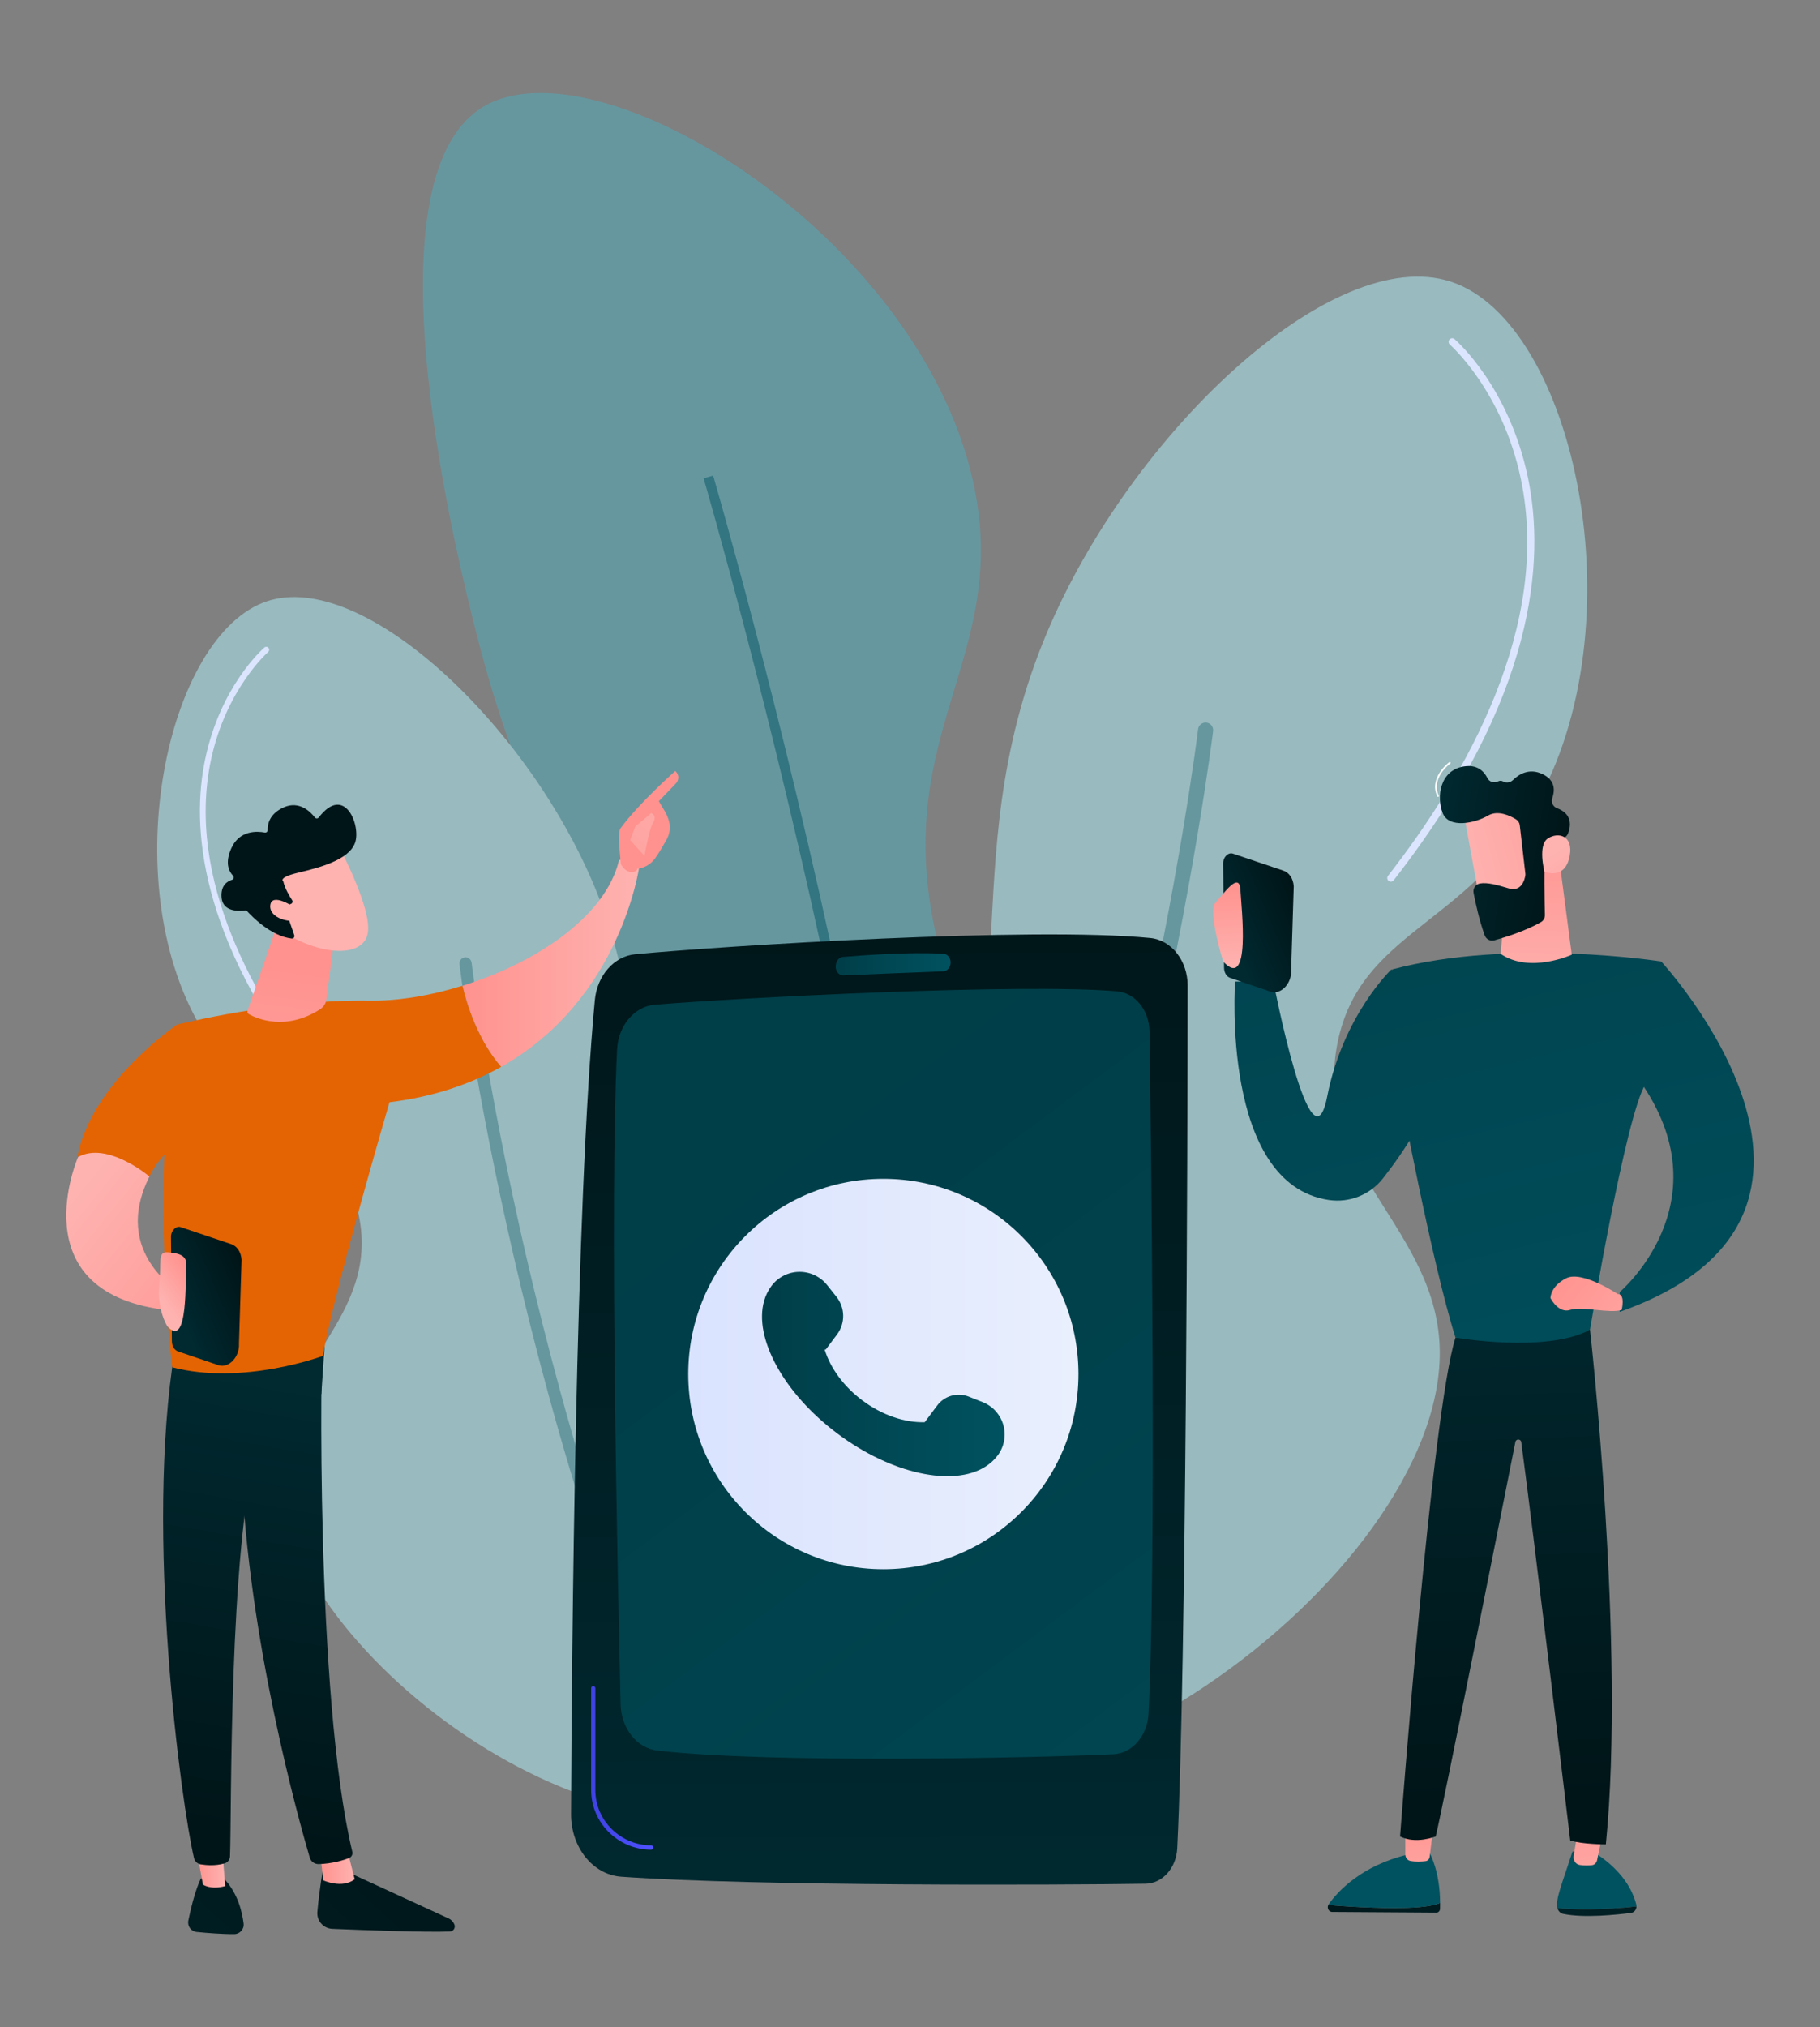 <svg xmlns="http://www.w3.org/2000/svg" xmlns:xlink="http://www.w3.org/1999/xlink" id="Ebene_1" width="522.854mm" height="582.083mm" viewBox="0 0 1482.106 1650"><rect x="0" y="0" width="1482.106" height="1650" fill="#808080" stroke="none"/><defs><style>      .st0 {        fill: url(#linear-gradient2);      }      .st1 {        fill: url(#linear-gradient1);      }      .st2 {        fill: url(#linear-gradient9);      }      .st3 {        fill: url(#linear-gradient3);      }      .st4 {        fill: url(#linear-gradient6);      }      .st5 {        fill: url(#linear-gradient8);      }      .st6 {        fill: url(#linear-gradient7);      }      .st7 {        fill: url(#linear-gradient5);      }      .st8 {        fill: url(#linear-gradient4);      }      .st9 {        fill: #66979f;      }      .st10 {        fill: url(#Unbenannter_Verlauf_4);      }      .st11 {        fill: url(#Unbenannter_Verlauf_6);      }      .st12 {        fill: url(#linear-gradient18);      }      .st13 {        fill: url(#linear-gradient13);      }      .st14 {        fill: url(#linear-gradient12);      }      .st15 {        fill: url(#linear-gradient15);      }      .st16 {        fill: url(#linear-gradient16);      }      .st17 {        fill: url(#linear-gradient11);      }      .st18 {        fill: url(#linear-gradient10);      }      .st19 {        fill: url(#linear-gradient17);      }      .st20 {        fill: url(#linear-gradient14);      }      .st21 {        fill: url(#linear-gradient);      }      .st22 {        fill: #99babf;      }      .st23 {        fill: #fff;      }      .st24 {        fill: #f0f0f0;      }      .st25 {        fill: #dce5fe;      }      .st26 {        fill: #337580;      }      .st27 {        fill: url(#Unbenannter_Verlauf_411);      }      .st28 {        fill: url(#Unbenannter_Verlauf_410);      }      .st29 {        fill: url(#Unbenannter_Verlauf_191);      }      .st30 {        fill: url(#Unbenannter_Verlauf_61);      }      .st31 {        fill: url(#Unbenannter_Verlauf_65);      }      .st32 {        fill: url(#Unbenannter_Verlauf_64);      }      .st33 {        fill: url(#Unbenannter_Verlauf_63);      }      .st34 {        fill: url(#Unbenannter_Verlauf_62);      }      .st35 {        fill: url(#Unbenannter_Verlauf_67);      }      .st36 {        fill: url(#Unbenannter_Verlauf_66);      }      .st37 {        fill: url(#Unbenannter_Verlauf_19);      }      .st38 {        fill: url(#Unbenannter_Verlauf_41);      }      .st39 {        fill: url(#Unbenannter_Verlauf_43);      }      .st40 {        fill: url(#Unbenannter_Verlauf_48);      }      .st41 {        fill: url(#Unbenannter_Verlauf_45);      }      .st42 {        fill: url(#Unbenannter_Verlauf_42);      }      .st43 {        fill: url(#Unbenannter_Verlauf_44);      }      .st44 {        fill: url(#Unbenannter_Verlauf_47);      }      .st45 {        fill: url(#Unbenannter_Verlauf_49);      }      .st46 {        fill: url(#Unbenannter_Verlauf_46);      }    </style><linearGradient id="Unbenannter_Verlauf_6" data-name="Unbenannter Verlauf 6" x1="989.354" y1="443.416" x2="1217.659" y2="1398.565" gradientUnits="userSpaceOnUse"><stop offset="0" stop-color="#003e48"></stop><stop offset="1" stop-color="#005260"></stop></linearGradient><linearGradient id="Unbenannter_Verlauf_61" data-name="Unbenannter Verlauf 6" x1="1336.87" y1="1746.969" x2="1340.721" y2="1631.423" gradientTransform="translate(-43.11)" xlink:href="#Unbenannter_Verlauf_6"></linearGradient><linearGradient id="Unbenannter_Verlauf_4" data-name="Unbenannter Verlauf 4" x1="1474.153" y1="1451.255" x2="1236.088" y2="1638.184" gradientTransform="translate(-43.11)" gradientUnits="userSpaceOnUse"><stop offset="0" stop-color="#001518"></stop><stop offset="1" stop-color="#002930"></stop></linearGradient><linearGradient id="linear-gradient" x1="2105.213" y1="1454.112" x2="2092.291" y2="1566.887" gradientTransform="translate(3394.387) rotate(-180) scale(1 -1)" gradientUnits="userSpaceOnUse"><stop offset="0" stop-color="#ff928e"></stop><stop offset="1" stop-color="#feb3b1"></stop></linearGradient><linearGradient id="Unbenannter_Verlauf_41" data-name="Unbenannter Verlauf 4" x1="2324.592" y1="1506.731" x2="2094.377" y2="1687.497" gradientTransform="translate(3394.387) rotate(-180) scale(1 -1)" xlink:href="#Unbenannter_Verlauf_4"></linearGradient><linearGradient id="Unbenannter_Verlauf_62" data-name="Unbenannter Verlauf 6" x1="2258.202" y1="1818.424" x2="2262.054" y2="1702.876" gradientTransform="translate(3394.387) rotate(-180) scale(1 -1)" xlink:href="#Unbenannter_Verlauf_6"></linearGradient><linearGradient id="linear-gradient1" x1="2241.337" y1="1468.541" x2="2229.249" y2="1574.033" xlink:href="#linear-gradient"></linearGradient><linearGradient id="Unbenannter_Verlauf_42" data-name="Unbenannter Verlauf 4" x1="354.88" y1="1465.168" x2="369.381" y2="1010.817" gradientTransform="translate(1582.552) rotate(-180) scale(1 -1)" xlink:href="#Unbenannter_Verlauf_4"></linearGradient><linearGradient id="Unbenannter_Verlauf_63" data-name="Unbenannter Verlauf 6" x1="1141.902" y1="407.042" x2="1370.178" y2="1362.072" xlink:href="#Unbenannter_Verlauf_6"></linearGradient><linearGradient id="linear-gradient2" x1="1253.388" y1="669.678" x2="1250.057" y2="818.451" gradientTransform="matrix(1,0,0,1,0,0)" xlink:href="#linear-gradient"></linearGradient><linearGradient id="Unbenannter_Verlauf_64" data-name="Unbenannter Verlauf 6" x1="1227.476" y1="386.588" x2="1455.752" y2="1341.619" xlink:href="#Unbenannter_Verlauf_6"></linearGradient><linearGradient id="linear-gradient3" x1="316.69" y1="1034.894" x2="213.57" y2="1122.976" gradientTransform="translate(1582.552) rotate(-180) scale(1 -1)" xlink:href="#linear-gradient"></linearGradient><linearGradient id="Unbenannter_Verlauf_43" data-name="Unbenannter Verlauf 4" x1="-7917.873" y1="260.123" x2="-7955.731" y2="300.137" gradientTransform="translate(8732.755 2685.392) rotate(16.715) scale(1 1.277)" xlink:href="#Unbenannter_Verlauf_4"></linearGradient><linearGradient id="linear-gradient4" x1="998.189" y1="718.87" x2="1002.449" y2="788.092" gradientTransform="matrix(1,0,0,1,0,0)" xlink:href="#linear-gradient"></linearGradient><linearGradient id="linear-gradient5" x1="1338.774" y1="661.679" x2="1188.891" y2="700.538" gradientTransform="matrix(1,0,0,1,0,0)" xlink:href="#linear-gradient"></linearGradient><linearGradient id="Unbenannter_Verlauf_44" data-name="Unbenannter Verlauf 4" x1="-3743.188" y1="-3397.677" x2="-3634.572" y2="-3397.677" gradientTransform="translate(-2963.112 3461.412) rotate(-170.833) scale(1 -1)" xlink:href="#Unbenannter_Verlauf_4"></linearGradient><linearGradient id="linear-gradient6" x1="-3804.868" y1="-3332.703" x2="-3733.456" y2="-3405.969" gradientTransform="translate(-2963.112 3461.412) rotate(-170.833) scale(1 -1)" xlink:href="#linear-gradient"></linearGradient><linearGradient id="Unbenannter_Verlauf_45" data-name="Unbenannter Verlauf 4" x1="714.36" y1="684.74" x2="717.691" y2="1560.722" gradientTransform="matrix(1,0,0,1,0,0)" xlink:href="#Unbenannter_Verlauf_4"></linearGradient><linearGradient id="Unbenannter_Verlauf_65" data-name="Unbenannter Verlauf 6" x1="-5491.478" y1="916.95" x2="-6517.677" y2="2229.712" gradientTransform="translate(-4875.821 -93.231) rotate(-178.734) scale(1 -1)" xlink:href="#Unbenannter_Verlauf_6"></linearGradient><linearGradient id="Unbenannter_Verlauf_66" data-name="Unbenannter Verlauf 6" x1="680.528" y1="784.88" x2="774.105" y2="784.88" xlink:href="#Unbenannter_Verlauf_6"></linearGradient><linearGradient id="linear-gradient7" x1="560.466" y1="1118.399" x2="878.231" y2="1118.399" gradientUnits="userSpaceOnUse"><stop offset="0" stop-color="#dae3fe"></stop><stop offset="1" stop-color="#e9effd"></stop></linearGradient><linearGradient id="Unbenannter_Verlauf_67" data-name="Unbenannter Verlauf 6" x1="620.549" y1="1118.399" x2="818.148" y2="1118.399" xlink:href="#Unbenannter_Verlauf_6"></linearGradient><linearGradient id="linear-gradient8" x1="481.379" y1="1438.971" x2="531.988" y2="1438.971" gradientUnits="userSpaceOnUse"><stop offset="0" stop-color="#4042e2"></stop><stop offset="1" stop-color="#4f52ff"></stop></linearGradient><linearGradient id="Unbenannter_Verlauf_46" data-name="Unbenannter Verlauf 4" x1="1562.186" y1="1493.493" x2="1244.846" y2="1838.671" gradientTransform="translate(-1198.53)" xlink:href="#Unbenannter_Verlauf_4"></linearGradient><linearGradient id="linear-gradient9" x1="1459.182" y1="1519.13" x2="1487.369" y2="1519.13" gradientTransform="translate(-1198.53)" xlink:href="#linear-gradient"></linearGradient><linearGradient id="Unbenannter_Verlauf_47" data-name="Unbenannter Verlauf 4" x1="1408.116" y1="1494.067" x2="1470.402" y2="1132.219" gradientTransform="translate(-1198.53)" xlink:href="#Unbenannter_Verlauf_4"></linearGradient><linearGradient id="Unbenannter_Verlauf_48" data-name="Unbenannter Verlauf 4" x1="1490.995" y1="1428.045" x2="1173.657" y2="1773.22" gradientTransform="translate(-1198.53)" xlink:href="#Unbenannter_Verlauf_4"></linearGradient><linearGradient id="linear-gradient10" x1="1357.594" y1="1517.685" x2="1381.931" y2="1517.685" gradientTransform="translate(-1198.53)" xlink:href="#linear-gradient"></linearGradient><linearGradient id="Unbenannter_Verlauf_49" data-name="Unbenannter Verlauf 4" x1="1337.687" y1="1481.944" x2="1399.972" y2="1120.095" gradientTransform="translate(-1198.53)" xlink:href="#Unbenannter_Verlauf_4"></linearGradient><linearGradient id="Unbenannter_Verlauf_19" data-name="Unbenannter Verlauf 19" x1="1072.238" y1="1594.582" x2="832.426" y2="2037.568" gradientTransform="translate(-1198.53)" gradientUnits="userSpaceOnUse"><stop offset="0" stop-color="#e46403"></stop><stop offset="1" stop-color="#efa268"></stop></linearGradient><linearGradient id="linear-gradient11" x1="1575.174" y1="783.748" x2="1719.18" y2="783.748" gradientTransform="translate(-1198.53)" xlink:href="#linear-gradient"></linearGradient><linearGradient id="linear-gradient12" x1="7524.678" y1="759.609" x2="7621.31" y2="979.469" gradientTransform="translate(8013.248) rotate(-180) scale(1 -1)" xlink:href="#linear-gradient"></linearGradient><linearGradient id="linear-gradient13" x1="397.635" y1="825.762" x2="607.472" y2="585.949" gradientTransform="matrix(1,0,0,1,0,0)" xlink:href="#linear-gradient"></linearGradient><linearGradient id="Unbenannter_Verlauf_191" data-name="Unbenannter Verlauf 19" x1="977.997" y1="1543.565" x2="738.184" y2="1986.554" xlink:href="#Unbenannter_Verlauf_19"></linearGradient><linearGradient id="linear-gradient14" x1="237.571" y1="788.695" x2="207.594" y2="1015.185" gradientTransform="matrix(1,0,0,1,0,0)" xlink:href="#linear-gradient"></linearGradient><linearGradient id="linear-gradient15" x1="-1930.28" y1="3788.317" x2="-2030.202" y2="3603.461" gradientTransform="translate(4457.45 -1476.601) rotate(-41.753)" xlink:href="#linear-gradient"></linearGradient><linearGradient id="Unbenannter_Verlauf_410" data-name="Unbenannter Verlauf 4" x1="270.06" y1="-6747.303" x2="491.463" y2="-7000.071" gradientTransform="translate(4457.45 -1476.601) rotate(-41.753)" xlink:href="#Unbenannter_Verlauf_4"></linearGradient><linearGradient id="linear-gradient16" x1="-1949.688" y1="3798.812" x2="-2049.61" y2="3613.956" gradientTransform="translate(4457.45 -1476.601) rotate(-41.753)" xlink:href="#linear-gradient"></linearGradient><linearGradient id="linear-gradient17" x1="1408.802" y1="1089.625" x2="1260.457" y2="970.949" gradientTransform="translate(-1198.53)" xlink:href="#linear-gradient"></linearGradient><linearGradient id="Unbenannter_Verlauf_411" data-name="Unbenannter Verlauf 4" x1="-8651.103" y1="681.175" x2="-8688.962" y2="721.19" gradientTransform="translate(8732.755 2685.392) rotate(16.715) scale(1 1.277)" xlink:href="#Unbenannter_Verlauf_4"></linearGradient><linearGradient id="linear-gradient18" x1="158.24" y1="1036.751" x2="130.747" y2="1057.28" gradientTransform="matrix(1,0,0,1,0,0)" xlink:href="#linear-gradient"></linearGradient></defs><g><g><path class="st9" d="M762.581,1481.034c-93.113,18.617-212.021-82.898-250.327-193.802-39.421-114.13,32.858-161.94,32.3-320.311-.634-179.904-94.217-207.017-156.118-449.512-13.966-54.712-94.787-371.325,5.383-430.671,92.618-54.872,352.773,102.604,398.371,304.161,32.513,143.72-67.995,204.063-29.609,371.454,33.682,146.874,122.202,148.999,156.118,290.703,41.29,172.512-33.86,403.535-156.118,427.979Z"></path><path class="st26" d="M755.819,1524.619c25.101-193.832-23.866-492.869-69.365-709.599-49.259-234.646-105.167-426.043-105.725-427.95l-7.749,2.274c.558,1.903,56.39,193.046,105.585,427.393,45.363,216.099,94.2,514.147,69.245,706.846l8.009,1.036Z"></path></g><g><path class="st22" d="M655.346,1459.394c122.14-63.641,163.947-282.175,94.518-353.199-46.912-47.99-114.186,2.487-179.087-47.259-82.864-63.515-21.908-183.136-87.056-338.275-55.442-132.025-188.43-256.954-266.143-231.321-81.348,26.832-124.195,225.921-54.721,345.737,45.179,77.918,114.338,81.745,129.341,154.214,17.409,84.089-66.699,122.437-67.158,203.96-.823,146.44,268.724,350.335,430.306,266.143Z"></path><path class="st9" d="M589.436,1515.359c.729,0,1.468-.161,2.168-.501,2.473-1.2,3.504-4.175,2.304-6.647-161.925-333.663-209.406-720.741-209.868-724.611-.324-2.729-2.803-4.68-5.527-4.352-2.728.324-4.677,2.799-4.352,5.527.463,3.888,48.148,392.629,210.795,727.779.86,1.772,2.633,2.805,4.479,2.805Z"></path><path class="st25" d="M257.225,883.843c.511,0,1.026-.165,1.46-.502,1.035-.808,1.221-2.301.415-3.336-51.111-65.606-107.757-164.169-87.366-261.164,12.144-57.766,46.327-87.894,46.67-88.192.993-.859,1.101-2.359.243-3.352-.86-.994-2.362-1.103-3.354-.241-1.453,1.256-35.741,31.486-48.212,90.808-11.462,54.52-5.452,144.764,88.267,265.062.469.602,1.17.917,1.877.917Z"></path><path class="st24" d="M666.358,1430.255c.758,0,1.503-.362,1.963-1.033,78.547-114.635,105.333-203.212,79.61-263.268-22.869-53.394-80.61-63.331-81.191-63.426-1.299-.202-2.516.671-2.727,1.967-.21,1.293.668,2.517,1.964,2.728.555.091,55.803,9.668,77.607,60.661,24.995,58.462-1.646,145.484-79.186,258.649-.743,1.084-.467,2.563.616,3.306.411.281.879.415,1.342.415Z"></path></g></g><g><path class="st22" d="M639.845,1430.039c-151.181-78.773-202.929-349.268-116.992-437.18,58.066-59.4,141.335,3.078,221.669-58.496,102.567-78.617,27.117-226.68,107.756-418.708,68.624-163.417,233.233-318.051,329.424-286.322,100.691,33.212,153.725,279.639,67.732,427.944-55.922,96.445-141.524,101.182-160.094,190.881-21.548,104.083,82.558,151.549,83.126,252.456,1.019,181.259-332.619,433.634-532.621,329.425Z"></path><path class="st9" d="M721.427,1499.312c-.902,0-1.817-.199-2.683-.62-3.06-1.485-4.337-5.168-2.852-8.227,200.426-412.998,259.197-892.112,259.768-896.903.402-3.378,3.47-5.792,6.841-5.386,3.376.401,5.789,3.465,5.386,6.841-.573,4.812-59.596,485.984-260.916,900.824-1.064,2.194-3.259,3.472-5.544,3.472Z"></path><path class="st25" d="M1132.628,717.638c-.632,0-1.27-.204-1.808-.621-1.281-1-1.511-2.848-.513-4.13,63.264-81.205,133.379-203.203,108.139-323.261-15.031-71.501-57.342-108.793-57.767-109.161-1.229-1.063-1.363-2.92-.3-4.15,1.065-1.23,2.924-1.365,4.151-.299,1.799,1.554,44.24,38.973,59.676,112.399,14.187,67.483,6.748,179.185-109.255,328.086-.58.745-1.448,1.135-2.323,1.135Z"></path><path class="st24" d="M626.215,1393.972c-.939,0-1.861-.448-2.43-1.279-97.223-141.892-130.378-251.53-98.54-325.865,28.306-66.089,99.777-78.389,100.495-78.507,1.608-.25,3.114.831,3.375,2.434.26,1.6-.827,3.115-2.431,3.376-.687.112-69.071,11.967-96.06,75.085-30.939,72.363,2.037,180.076,98.014,320.149.92,1.342.578,3.173-.762,4.092-.509.348-1.088.514-1.661.514Z"></path></g><g><path class="st11" d="M1133.054,789.069s-39.284,37.26-52.27,103.486c-12.986,66.227-43.826-93.622-43.826-93.622h-31.166s-11.756,164.711,76.231,177.805c16.773,2.496,33.603-4.141,44.094-17.463,16.065-20.402,41.134-56.699,47.189-91.298-5.194-54.539-40.252-78.908-40.252-78.908Z"></path><path class="st30" d="M1332.66,1551.753c.008-.487-.025-.981-.15-1.479-7.37-29.22-37.506-44.197-37.506-44.197l-14.496,1.136c-8.334,25.754-13.708,38.327-12.37,45.362.037.197.097.385.149.576,11.957,1.069,36.569,1.766,64.372-1.398Z"></path><path class="st10" d="M1268.288,1553.151c.646,2.35,2.38,4.179,4.6,4.646,17.01,3.577,44.045.698,55.396-.786,2.504-.327,4.335-2.643,4.376-5.258-27.803,3.164-52.415,2.467-64.372,1.398Z"></path><path class="st21" d="M1306.94,1483.52l-6.347,30.553c-.465,2.239-2.185,3.915-4.269,4.111-2.55.239-6.181.38-9.832-.157-3.274-.481-5.555-3.808-4.974-7.379l4.412-27.128h21.01Z"></path><path class="st38" d="M1145.123,1552.898c15.482-.433,23.489-2.257,27.629-3.949.009,1.539.001,3.106-.049,4.729-.054,1.733-1.338,3.118-2.917,3.108l-85.002-.549c-2.713-.018-4.298-3.164-3.123-5.651,11.145.921,39.531,2.981,63.463,2.311Z"></path><path class="st34" d="M1081.66,1550.586c.103-.217.191-.437.337-.641,7.507-10.489,26.627-31.376,64.407-40.436l18.124-.572s8.071,14.027,8.223,40.011c-4.14,1.692-12.147,3.515-27.629,3.949-23.932.669-52.317-1.39-63.463-2.311Z"></path><path class="st1" d="M1167.89,1481.471c-.202,1.35-2.686,21.884-3.648,29.845-.228,1.892-1.599,3.356-3.327,3.562-3.086.369-8.08.704-12.449-.191-2.357-.483-4.063-2.748-4.063-5.38v-32.231l23.487,4.396Z"></path><path class="st42" d="M1294.829,1082.318s29.003,257.801,12.89,418.926c0,0-19.335,0-29.002-3.223,0,0-30.138-252.062-39.888-324.191-.367-2.719-4.249-2.842-4.783-.151-12.029,60.682-59.276,298.647-64.894,321.12,0,0-16.113,6.445-29.003,0,0,0,25.78-344.808,45.115-406.036l109.565-6.445Z"></path><path class="st33" d="M1352.834,782.624s-122.456-19.335-219.131,6.445l6.445,99.898s25.78,138.567,45.115,199.795c0,0,74.118,12.89,109.565-6.445,0,0,29.003-174.015,45.115-199.796,0,0,16.113-67.672,12.89-99.898Z"></path><path class="st0" d="M1266.902,677.455l13.062,99.612s-34.081,15.656-57.946-.672l5.138-58.221,39.746-40.719Z"></path><path class="st32" d="M1352.834,782.624s190.128,206.241-33.837,285.192v-16.112s83.786-70.895,19.336-167.57c0,0,8.056-91.842,14.501-101.509Z"></path><path class="st3" d="M1317.386,1053.315s-29.002-19.335-41.892-12.89c-12.89,6.445-12.89,16.113-12.89,16.113,0,0,6.445,12.89,16.113,9.667,9.668-3.222,32.225,3.223,41.892,0,0,0,3.223-12.889-3.223-12.889Z"></path><path class="st39" d="M1003.872,694.762l40.912,13.783c4.954,1.487,8.367,6.491,8.763,12.847l-2.124,68.273c.664,10.682-8.152,20.098-16.479,17.598l-32.8-11.176c-3.192-.959-5.313-4.31-5.348-8.454l-.723-85.006c-.041-4.912,4.015-9.003,7.799-7.866Z"></path><path class="st8" d="M996.072,782.624s-12.805-41.023-6.295-47.934c6.509-6.911,19.478-25.971,20.344-10.388.866,15.583,8.695,82.883-14.049,58.323Z"></path><g><path class="st7" d="M1191.928,660.572c-.191,1.184,14.356,79.096,14.356,79.096l44.31-9.252-2.817-75.893s-52.652-13.763-55.85,6.049Z"></path><path class="st43" d="M1234.525,666.876c1.724,1.048,2.862,2.821,3.094,4.825l4.545,39.259c.069.596.061,1.188-.038,1.78-.545,3.261-3.115,13.503-13.628,10.334-8.96-2.701-17.232-5.059-23.319-3.975-3.555.633-5.869,4.09-5.193,7.636,1.392,7.305,4.5,21.988,9.092,34.646,1.151,3.172,4.572,4.898,7.824,3.995,8.581-2.381,25.2-7.532,37.893-14.774,2.085-1.189,3.34-3.42,3.28-5.82-.264-10.56-.886-40.163.225-48.547,1.032-7.788,10.45-12.393,14.93-14.161,1.7-.671,3.036-2.004,3.702-3.707,1.999-5.106,4.201-15.686-9.014-20.57-3.286-1.214-4.94-4.924-3.794-8.234,2.054-5.931,2.617-14.532-8.072-19.538-10.821-5.068-19.17.151-23.964,4.866-2.121,2.087-5.442,2.687-8.017,1.197-1.145-.663-2.571-.882-4.271-.05-3.206,1.57-6.976.434-8.567-2.761-2.728-5.479-8.188-11.123-19.004-9.457-19.838,3.057-22.445,24.94-17.441,37.872,5.004,12.933,26.322,8.395,37.085,2.098,7.905-4.626,17.9.198,22.649,3.085Z"></path><path class="st4" d="M1257.7,709.426s-5.615-21.576,2.833-27.013c8.448-5.437,20.774-2.335,17.774,14.116-3.732,20.463-20.607,12.898-20.607,12.898Z"></path></g><path class="st23" d="M1171.07,648.625c-.26,0-.509-.148-.626-.399-7.204-15.425,9.604-27.739,9.775-27.862.31-.222.74-.15.963.158.223.309.153.74-.158.963-.161.117-16.047,11.773-9.33,26.157.162.345.012.756-.333.917-.094.044-.193.065-.291.065Z"></path></g><g><g><path class="st41" d="M967.15,802.294c-.117,123.824-1.063,550.925-8.473,702.121-.785,16.018-12.053,28.639-25.764,28.86-67.816,1.093-316.361,2.169-427.07-5.724-23.059-1.644-40.932-23.925-40.813-50.959.573-129.959,3.581-495.452,19.364-662.566,1.892-20.023,15.7-35.696,32.863-37.32,73.983-7.002,323.918-22.589,419.508-13.2,17.24,1.693,30.405,18.54,30.386,38.788Z"></path><path class="st31" d="M936.075,839.597c1.436,99.978,5.582,432.567-.79,555.376-.931,17.951-13.354,32.206-28.714,32.917-63.243,2.925-278.899,7.687-371.329-3.04-16.643-1.932-29.382-18-29.849-37.566-2.437-102.019-9.063-411.768-2.873-533.203.988-19.372,14.173-34.919,30.725-36.288,68.475-5.663,297.787-17.668,376.383-10.902,14.754,1.27,26.199,15.397,26.447,32.706Z"></path><path class="st36" d="M774.103,783.605h0c-.084,3.798-2.683,6.874-5.93,7-16.026.626-61.171,2.402-81.35,3.323-3.978.182-7.004-4.064-6.15-8.619l.146-.777c.584-3.107,2.847-5.406,5.556-5.636,13.652-1.158,54.838-4.297,82.041-2.557,3.267.209,5.77,3.437,5.686,7.266Z"></path></g><g><circle class="st6" cx="719.348" cy="1118.399" r="158.883"></circle><path class="st35" d="M817.08,1159.931c-2.399-8.489-8.616-15.377-16.816-18.629l-11.428-4.532c-9.198-3.645-19.697-.677-25.626,7.244l-10.177,13.598c-15.981.458-34.425-5.494-50.787-17.739-15.373-11.505-25.954-26.335-30.546-40.891-.065-.207.011-.432.19-.556.178-.124.416-.118.587.015l9.173-12.257c6.823-9.117,6.635-21.69-.458-30.598l-7.593-9.546c-5.527-6.949-13.964-10.942-22.843-10.812-8.878.131-17.194,4.371-22.514,11.48-2.758,3.685-4.774,7.827-6.026,12.31-8.418,29.772,15.553,74.782,59.795,107.894,44.2,33.08,94.127,43.408,120.323,26.974,3.964-2.487,7.391-5.573,10.164-9.279,5.286-7.063,6.979-16.185,4.581-24.675Z"></path></g><path class="st5" d="M530.252,1505.554c-26.746,0-48.873-21.759-48.873-48.505v-82.899c0-.974.733-1.764,1.707-1.764s1.707.79,1.707,1.764v82.899c0,24.8,20.602,44.977,45.402,44.977.974,0,1.792.79,1.792,1.764s-.762,1.764-1.735,1.764Z"></path></g><g><g><path class="st46" d="M263.345,1519.207s-3.287,18.605-4.898,37.022c-.63,7.197,4.92,13.447,12.139,13.748,24.526,1.022,76.988,3.008,95.814,2.168,2.83-.126,4.681-3.023,3.633-5.655h0c-.878-2.206-2.571-3.989-4.727-4.98l-86.658-39.828-15.302-2.474Z"></path><path class="st2" d="M260.652,1508.275l2.641,22.254s15.181,7.066,25.547-.89l-6.286-24.8-21.902,3.437Z"></path><path class="st44" d="M262.637,1089.888c-1.141,5.811-6.122,290.011,24.256,417.37.496,2.078-.557,4.221-2.535,5.028-4.659,1.904-13.794,4.661-24.741,5.029-3.39.113-6.43-2.09-7.386-5.344-8.684-29.55-50.294-177.601-55.722-319.028-6.066-158.032,0-5.381,0-5.381l3.557-97.686,62.571.012Z"></path><path class="st40" d="M163.659,1528.913s-5.231,9.393-10.296,34.351c-.914,4.507,2.235,8.821,6.812,9.271,8.099.797,20.566,1.82,30.553,1.752,4.604-.032,8.196-4.041,7.642-8.611-1.106-9.11-4.553-24.057-15.199-35.706l-19.511-1.058Z"></path><path class="st18" d="M159.064,1500.289l6.17,33.655s6.1,4.538,18.167,1.248l-2.945-36.21-21.393,1.307Z"></path><path class="st45" d="M142.397,1098.609c-24.846,149.946,5.39,370.603,15.587,413.791.624,2.644,2.759,4.67,5.438,5.114,4.551.755,12.045,1.37,19.433-.776,2.545-.739,4.334-3.035,4.438-5.684,1.368-34.916-1.095-249.268,22.055-333.981,1.174-4.293,3.796-8.037,7.423-10.616l44.934-31.944,3.445-51.635-122.753,15.729Z"></path><g><path class="st37" d="M300.715,814.491c-74.458-1.23-156.614,19.55-156.614,19.55-22.195,129.504-3.881,278.877-3.881,278.877,57.643,15.116,122.669-9.242,122.669-9.242,9.58-54.129,54.282-206.468,54.282-206.468,36.38-4.515,66.349-15.011,91.029-28.888-18.826-21.822-27.701-49.588-31.555-66.001-26.325,8.181-52.964,12.552-75.93,12.172Z"></path><path class="st17" d="M520.65,704.818c-7.314-8.835-16.572-4.655-16.572-4.655-10.957,46.284-68.409,83.813-127.434,102.156,3.854,16.413,12.729,44.18,31.555,66.001,97.956-55.077,112.451-163.502,112.451-163.502Z"></path></g><g><path class="st14" d="M518.875,707.065c.766,2.433-8.097,6.138-13.316-3.813-.182-4.769-3.082-25.201-.233-29.087,15.178-20.692,44.605-46.632,44.605-46.632,4.973,4.908.876,9.728.876,9.728l-14.275,14.871c2.986,5.395,6.628,9.95,8.335,16.477,1.293,4.942.503,10.224-1.994,14.722-2.506,4.514-5.925,10.383-9.157,14.975-6.117,8.693-14.84,8.758-14.84,8.758Z"></path><path class="st13" d="M530.288,661.782l-13.009,11.027-4.084,10.979,11.598,12.867s3.9-21.786,6.798-26.501c2.898-4.715,1.395-6.995-1.304-8.373Z"></path></g><path class="st29" d="M172.659,906.138l-28.558-72.098s-69.548,47.255-80.986,107.169c13.141.968,35.173,4.605,58.579,16.423,10.563-23.767,50.965-51.495,50.965-51.495Z"></path><path class="st20" d="M225.295,754.043l-23.692,68.514c-.392,1.135.074,2.392,1.125,2.973,6.458,3.571,29.725,13.892,57.764-3.885,2.921-1.852,4.909-4.872,5.353-8.302l7.671-59.299h-48.222Z"></path><g><path class="st15" d="M276.844,690.597s26.016,48.972,22.68,68.754c-3.334,19.782-35.577,18.362-63.732,2.295l-19.673-52.878,60.725-18.17Z"></path><path class="st28" d="M237.037,735.677c1.144-.507,1.566-1.907.881-2.954-2.084-3.184-5.991-9.68-7.237-15.368,0,0-4.677-2.995,11.903-6.963,16.58-3.969,41.305-10.129,46.503-24.242,5.067-13.759-8.246-48.363-29.486-20.791-.808,1.049-2.391,1.071-3.199.021-3.482-4.531-12.636-13.938-25.346-8.235-11.893,5.336-13.233,14.052-13.07,18.444.048,1.292-1.107,2.296-2.378,2.055-6.013-1.147-20.443-2.132-27.178,12.671-5.548,12.193-1.942,19.095,1.342,22.471,1.065,1.094.598,2.895-.861,3.341-3.953,1.21-9.056,4.56-8.544,13.819.706,12.801,15.018,11.673,19.092,11.089.668-.095,1.34.134,1.792.634,3.494,3.866,19.235,20.283,36.271,22.262,1.476.171,2.619-1.285,2.136-2.69l-7.373-21.432c-.342-.995.134-2.087,1.096-2.514l3.656-1.62Z"></path><path class="st16" d="M240.001,738.719s-18.524-12.709-19.877-2.007c-1.353,10.703,16.68,15.503,25.613,11.513l-5.736-9.506Z"></path></g><path class="st19" d="M63.596,941.788s-47.535,108.273,68.661,124.118l15.844-13.204s-58.098-31.69-26.408-95.069c0,0-34.33-29.049-58.098-15.845Z"></path></g><g><path class="st27" d="M147.046,998.79l40.912,13.783c4.954,1.487,8.367,6.491,8.763,12.847l-2.125,68.273c.665,10.682-8.152,20.098-16.479,17.598l-32.8-11.176c-3.192-.959-5.313-4.31-5.348-8.454l-.722-85.006c-.042-4.911,4.015-9.003,7.799-7.866Z"></path><path class="st12" d="M136.465,1079.733c-1.105-1.222-8.753-15.216-6.782-33.939s-1.679-27.17,7.043-26.445c8.722.725,15.947,2.198,14.962,11.405-.985,9.206,1.761,67.756-15.222,48.979Z"></path></g></g></svg>